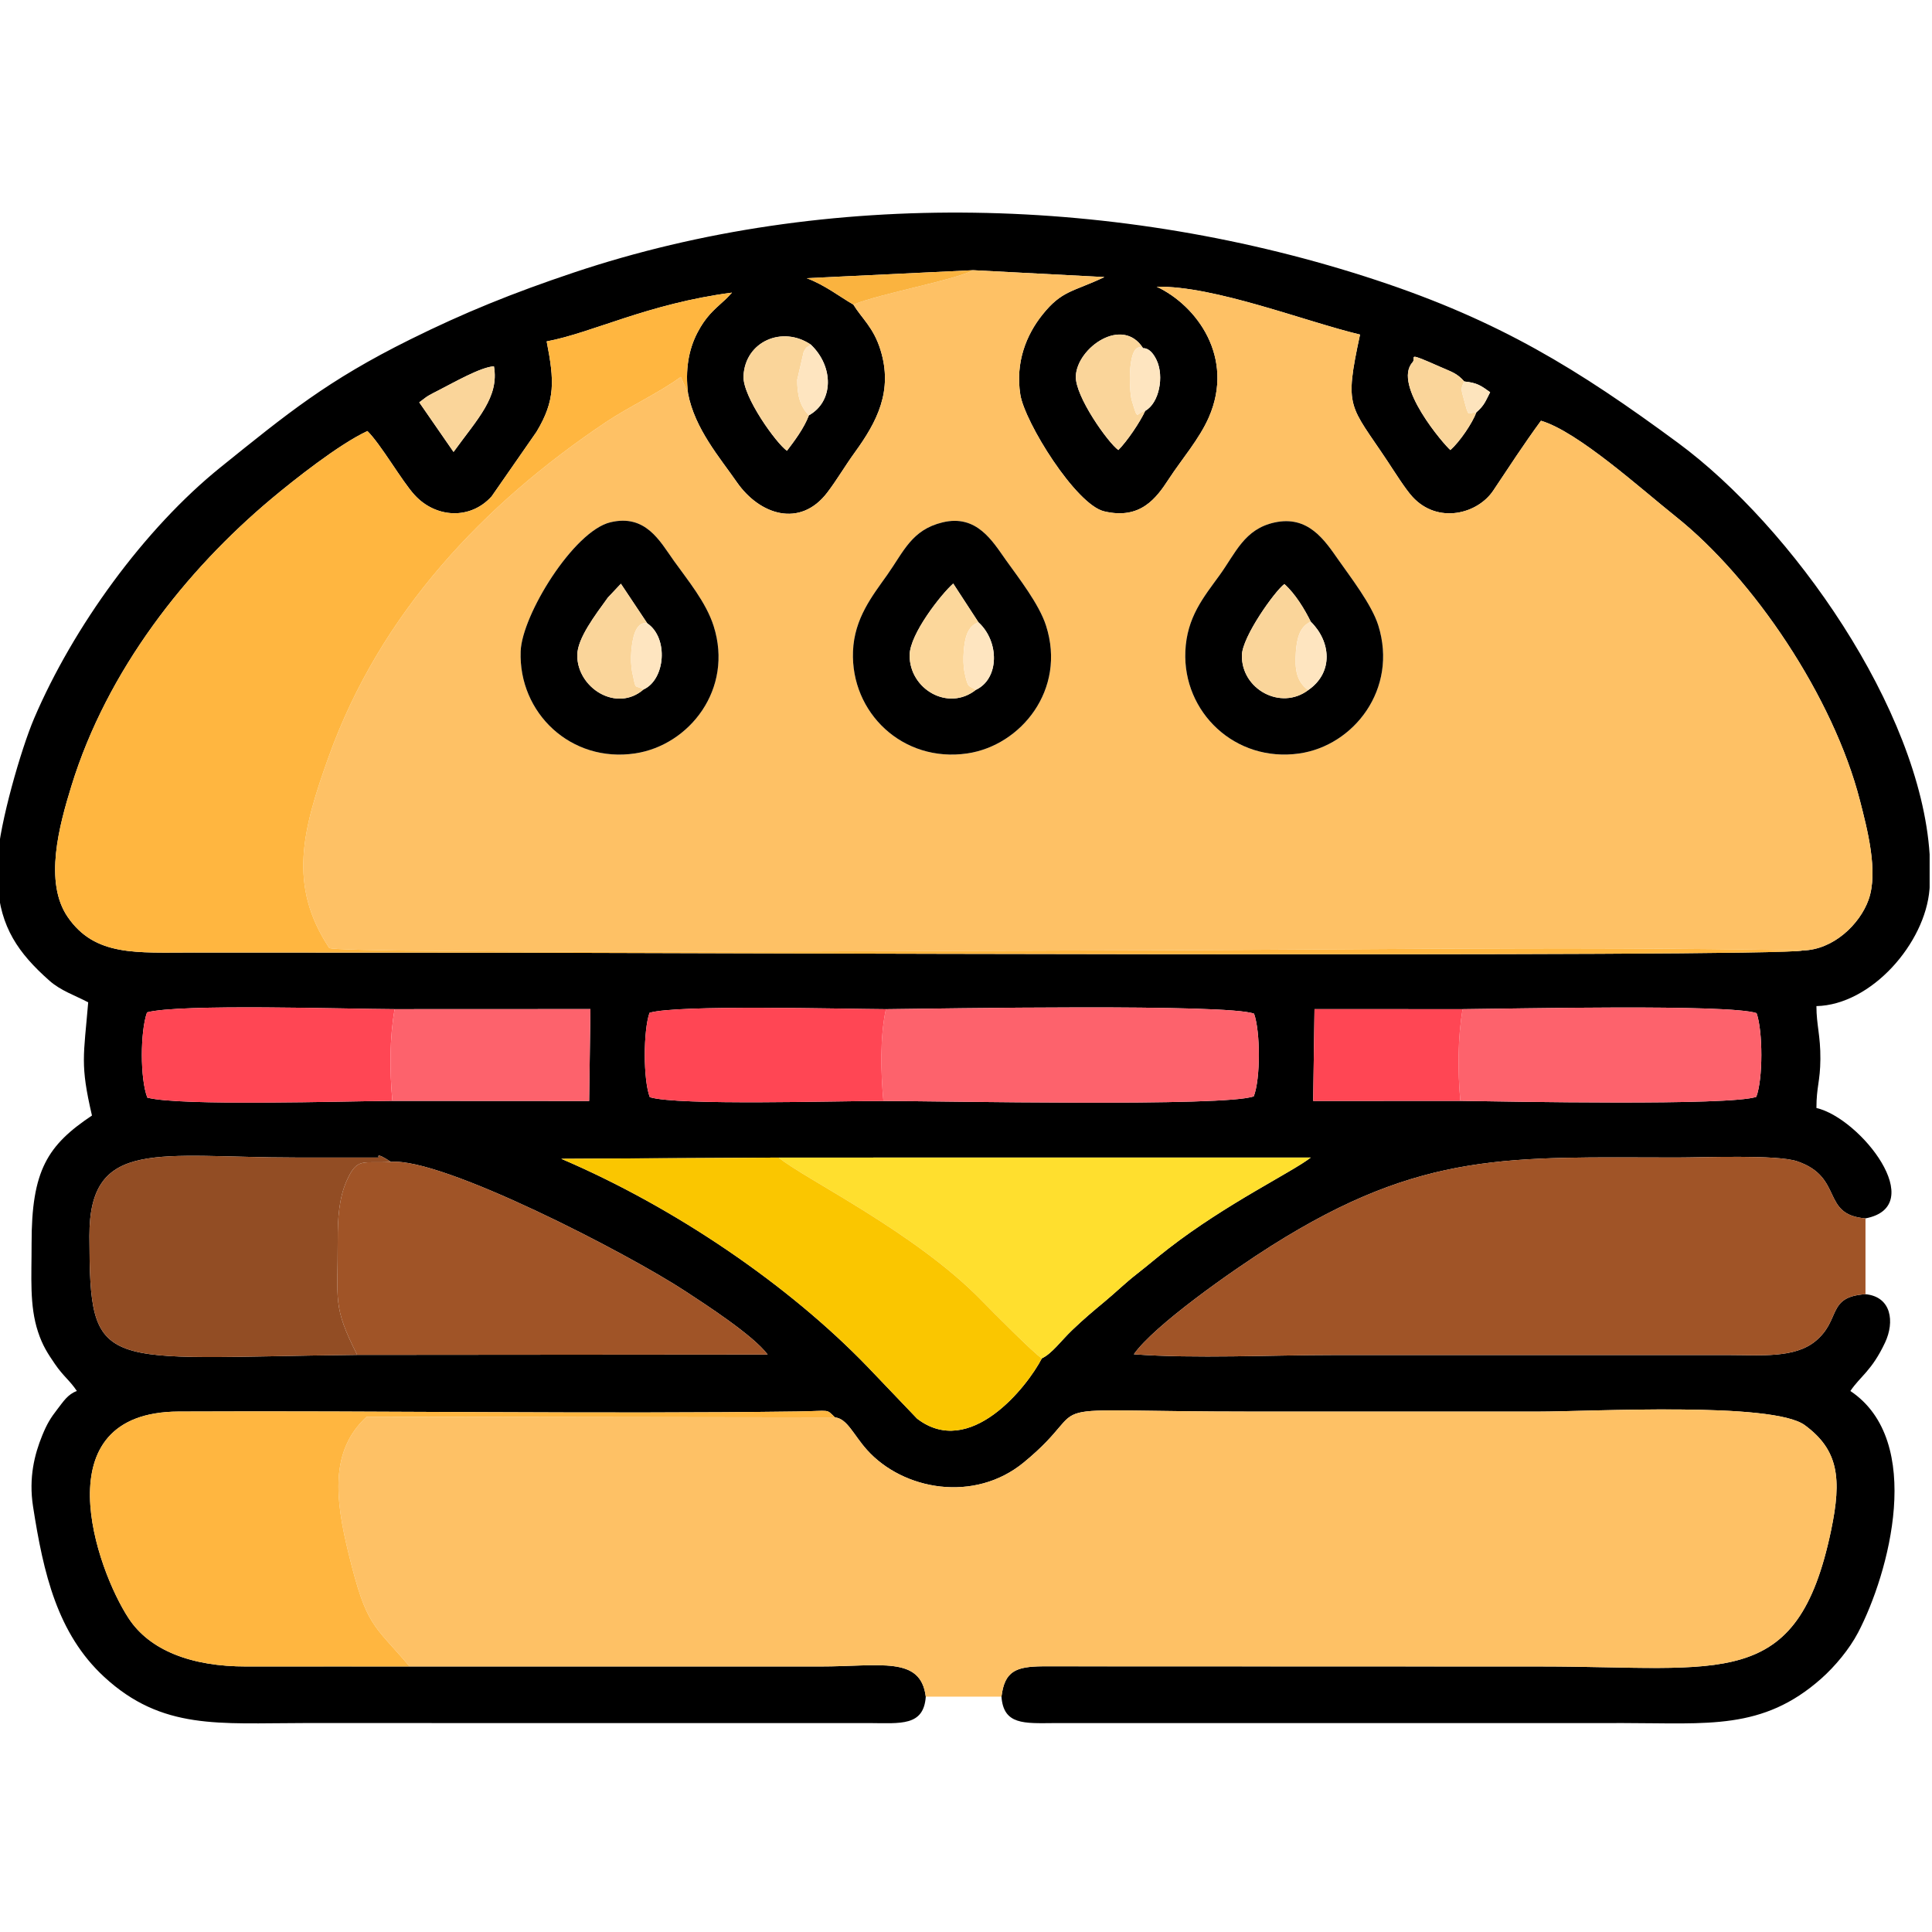 <?xml version="1.0" encoding="UTF-8"?>
<!DOCTYPE svg PUBLIC "-//W3C//DTD SVG 1.1//EN" "http://www.w3.org/Graphics/SVG/1.1/DTD/svg11.dtd">
<!-- Creator: CorelDRAW -->
<svg xmlns="http://www.w3.org/2000/svg" xml:space="preserve" width="50mm" height="50mm" version="1.1" style="shape-rendering:geometricPrecision; text-rendering:geometricPrecision; image-rendering:optimizeQuality; fill-rule:evenodd; clip-rule:evenodd"
viewBox="0 0 5000 5000"
 xmlns:xlink="http://www.w3.org/1999/xlink"
 xmlns:xodm="http://www.corel.com/coreldraw/odm/2003">
 <defs>
  <style type="text/css">
   <![CDATA[
    .fil0 {fill:black}
    .fil4 {fill:#924D24}
    .fil3 {fill:#A05427}
    .fil11 {fill:#FAB33F}
    .fil6 {fill:#FAC600}
    .fil9 {fill:#FAD59A}
    .fil10 {fill:#FCD79B}
    .fil7 {fill:#FD626C}
    .fil13 {fill:#FDE4BD}
    .fil1 {fill:#FEC165}
    .fil12 {fill:#FEE5C0}
    .fil8 {fill:#FF4654}
    .fil2 {fill:#FFB640}
    .fil5 {fill:#FFDF2E}
   ]]>
  </style>
 </defs>
 <g id="Camada_x0020_1">
  <g id="_1882697267296">
   <path class="fil0" d="M1011.68 3006.92c132.14,-11.96 613.03,236.76 763.08,335.4 48.99,32.21 174.21,112.79 211.94,163.26l-1062.3 0.88c-670.74,7.03 -692.05,52.74 -692.98,-307.33 -0.66,-256.28 179.27,-203.45 533.94,-203.45l214.62 0.01c0.84,0.14 -10.76,-16.86 31.7,11.23zm3982.19 -795.86l0 85.42c-0.1,1.42 -0.15,2.86 -0.26,4.29 -10.84,140.31 -150.55,299.85 -292.71,303.02 0,49.37 10.67,75.5 10.23,136.92 -0.42,58.69 -10.23,71.39 -10.23,126.75 114.45,26.66 292.42,254.11 126.96,285.7 -116.42,-9.26 -55.2,-106.43 -176.91,-147.78 -52.13,-17.71 -242.18,-9.74 -311.38,-9.74 -430.67,0 -656.22,-19.77 -1049.49,228.59 -101.69,64.21 -302.97,205.6 -355.69,280.63 158.33,11.76 354.12,1.95 516.51,1.95l1025.39 0c79.92,0.03 168.21,8.65 222.3,-36.11 66.89,-55.36 28.18,-114.67 129.27,-121.34 67.57,6.53 75.79,71.7 50.68,125.14 -34.45,73.33 -64.04,86.98 -89.75,125.38 193.18,129.36 100.11,472.05 19.82,625.29 -22.25,42.46 -59.57,87.46 -95.55,119.29 -151.47,134.06 -293.66,114.79 -510.2,114.79l-1474.69 0.08c-77.95,0.63 -131.17,4.86 -136.36,-68.43 8.08,-66.23 37.32,-77.78 106.57,-78.48l1289.63 0.41c471.75,0 663.08,66.27 750.75,-351.9 28.35,-135.22 19,-208.61 -67.87,-272.53 -83.69,-61.58 -550.84,-35.19 -692.65,-35.19 -244.13,0 -488.28,0 -732.42,0 -619.16,0 -393.12,-35.4 -596.43,131.69 -127.63,104.89 -311.83,71.88 -405.55,-32.51 -35.28,-39.3 -50.96,-80.84 -82.84,-84.2 -24.43,-23.05 -9.02,-16.52 -96.69,-15.35 -523.37,6.98 -1075.29,-2.34 -1602.16,0.23 -355.78,1.74 -212.69,408.24 -129.12,535.33 54.03,82.15 160.93,124.79 305.35,124.45 140.54,-0.33 281.09,0.03 421.64,-0.1l1062.76 0.08c156.42,0 259.86,-27.84 273.11,78.07 -5.35,77.04 -65.15,68.81 -146.13,68.39l-1464.88 -0.04c-217.29,0 -365.35,18.87 -515.28,-119.47 -121.2,-111.83 -157.24,-268.04 -184.09,-440.98 -11.66,-75.14 4.15,-135.73 23.69,-183.59 12.14,-29.77 21.3,-45.02 39.26,-68.17 15.68,-20.21 26.93,-38.63 50.49,-47.16 -18.53,-27.67 -35.2,-38.18 -56.94,-70.02 -18.75,-27.47 -31.9,-47.5 -43.67,-83.27 -22.51,-68.38 -16.39,-141.65 -16.59,-227.58 -0.44,-190.94 41.66,-255.28 156.26,-332.02 -31.04,-133.23 -21.42,-152.89 -9.76,-292.97 -33.89,-17.93 -70.74,-29.87 -100.27,-55.99 -81.11,-71.74 -126.87,-138.6 -134.11,-249.72l0 -67.17c5.39,-89.95 60.2,-281.84 94.69,-362.51 100.66,-235.41 284.44,-490.1 482.92,-649.89 171.96,-138.46 275.24,-223.67 490.08,-330.23 140.03,-69.46 264.98,-120.02 422.76,-172.95 657.98,-220.7 1415.22,-199.29 2077.72,19.51 318.1,105.05 521.28,229.77 780.34,420.83 295.44,217.89 627.01,688.89 651.49,1065.16zm-2978.57 784.75l1376.95 -0.07c-46.71,36.74 -218.32,119.1 -368.37,235.57 -33.41,25.93 -50.05,40.94 -81.18,65.23 -32.24,25.16 -53.17,46.49 -84.14,72.19 -31.72,26.33 -53.98,45.09 -83.34,73.15 -30,28.68 -52.15,60.72 -78.92,73.56 -38.01,73.93 -186.3,260.9 -322.86,155.99l-128.8 -134.78c-203.37,-210.6 -496.49,-411.33 -792.16,-537.73l562.82 -3.11zm1764.05 -146.79l-380.89 0.21 3.48 -237.62 383.27 0.08c124.43,-0.94 690.7,-13.85 760.8,10.32 16.45,46.67 16.76,170.61 -0.76,216.63 -68.24,23.65 -643.75,12.1 -765.9,10.38zm-1486.6 -237.27c137.8,-1.44 887.08,-14.75 952.78,11.71 16.44,46.33 16.83,168.06 -0.73,213.72 -68.55,27.84 -815.73,12.18 -958.57,12.14 -113.72,-0.48 -532.62,12.63 -604.54,-9.87 -17.36,-45.39 -16.99,-172.14 -0.76,-218.27 69.46,-21.58 500.78,-9.97 611.82,-9.43zm-1271.41 -0.06l506.67 -0.21 -3.29 237.85 -509.24 -0.3c-122.41,0.74 -551.08,14.12 -634.22,-8.44 -18.97,-49.57 -18.46,-170.21 -0.77,-220.59 84.58,-22.77 516.24,-8.68 640.85,-8.31zm2768.18 -1624.44c33.33,3.28 43.28,10.87 66.96,27.8 -12.13,23.32 -14.76,33.87 -35.59,51.95 -10.51,28.14 -42.78,75.95 -67.25,97.69 -15,-11.99 -150.46,-168.63 -98.12,-226.9 11.27,-12.55 -21.94,-29.85 72.28,11.85 30.14,13.33 42.61,16.05 61.72,37.61zm-825.65 75.97c-13.14,28.62 -46.55,78.44 -69.61,101.46 -26.16,-18.37 -112.52,-139.4 -110.04,-191.56 3.49,-73.53 120.87,-155.97 174.14,-71.92 0.27,0.12 18.77,-3.52 35.01,30.97 19.87,42.18 6.44,111.2 -29.5,131.05zm-870.38 11.55c-13.03,34.4 -38.43,67.55 -56.87,91.87 -26.81,-18.35 -115.04,-140.1 -112.45,-193.57 4.36,-89.9 101.07,-130.97 174.21,-81.23 60,57.2 59.23,147.23 -4.89,182.93zm-990.43 -47.1c1.84,-1.21 4.31,-2.78 6.25,-3.97 5.07,-3.13 18.54,-9.96 25.76,-13.63 40.16,-20.46 108.87,-60.09 143.25,-62.06 14.01,79.67 -42.15,135.38 -104.53,221.62l-88.78 -128.34 18.05 -13.62zm1415.49 -328.39l339.7 17.76c-82.39,39.14 -109.98,33.96 -161.03,98.16 -40.48,50.9 -69.86,121.69 -56.66,205.92 11.22,71.55 143.74,284.8 216.89,302.21 93.76,22.33 135.08,-33.93 167.16,-83.25 32.93,-50.61 79.2,-103.66 103.83,-160.01 67.52,-154.49 -30.64,-289.12 -134.82,-338.01 149.33,-2.88 386.01,90.54 526.15,123.81 -41.73,193.28 -26.94,179.75 71.35,328.07 17.83,26.9 45.89,71.74 64.48,91.95 65.43,71.15 168.38,44.45 208.99,-16.39 41.76,-62.56 77.35,-117.52 123.42,-180.64 95.62,28.17 259.06,176.44 348.88,248.03 201.23,160.41 407.78,466.82 476.52,734.52 18.61,72.5 48.4,184.27 22.45,257.04 -22.61,63.39 -90.88,129.6 -170.46,131.38 -64.84,18.28 -3177.03,5.65 -3333.64,5.65 -276.69,0 -553.38,-0.35 -830.08,-0.35 -148.86,0 -255.75,10.68 -326.34,-91.79 -62.23,-90.32 -22.14,-236.69 9.66,-339.82 92.47,-299.89 296.03,-557.16 517.29,-742.6 56.1,-47.02 174.76,-141.31 248.61,-175.39 35.27,34.92 88.75,128.92 121.89,165.3 54.76,60.1 144.48,65.04 199.58,3.79l116.14 -167.13c49.16,-81.7 46.19,-132.13 26.27,-233.99 117.72,-21.86 261.33,-97.59 479.56,-126.18l-11.19 12.01c-1.3,1.24 -4.04,4.06 -5.63,5.55 -1.54,1.44 -3.97,3.59 -5.66,5.12 -25.45,23.2 -45.48,40 -66.6,80.27 -23.82,45.41 -31.99,98.16 -24.69,157.68 17.16,91.5 82.7,166.84 126.24,229.69 58.79,84.87 163.83,119.55 234.3,26.88 25.58,-33.64 44.83,-67.43 71.53,-104.28 56.75,-78.32 99.1,-158.5 65.97,-264.92 -18.03,-57.93 -47.61,-80.34 -70.14,-117.05 -33.02,-18.91 -74.48,-51.21 -120.86,-68.28l430.94 -20.71z"/>
   <path class="fil1" d="M3298.89 1352.12c86.55,-18.66 128.78,45.21 164.58,96.38 31.08,44.44 86.65,116.14 103.48,169.91 51.63,164.93 -63.6,311.39 -204.27,331.56 -166.16,23.81 -301.75,-106.7 -295.02,-264.33 3.78,-88.51 47.53,-140.28 88.51,-196.87 41.68,-57.53 64.17,-119.71 142.72,-136.65zm-1719.33 -0.39c91.23,-22.01 128.24,48.75 163.65,98.51 36.28,50.96 83.97,108.02 103.62,169.67 52.16,163.63 -63.14,308.84 -202.98,329.87 -166.45,25.04 -302.23,-104.89 -296.36,-264.28 3.46,-94.11 137,-310.83 232.07,-333.77zm859.68 0.2c88.86,-21.51 129.66,49.21 164.05,97.52 32.98,46.32 85.84,113.67 103.83,169.69 53.24,165.83 -65.24,310.45 -203.84,330.74 -167.07,24.45 -301.98,-105.49 -295.72,-264.3 3.38,-85.54 50.19,-143.54 88.49,-197.68 42.98,-60.77 63.33,-116.64 143.19,-135.97zm-230.77 -563.66c22.53,36.71 52.11,59.12 70.14,117.05 33.13,106.42 -9.22,186.6 -65.97,264.92 -26.7,36.85 -45.95,70.64 -71.53,104.28 -70.47,92.67 -175.51,57.99 -234.3,-26.88 -43.54,-62.85 -109.08,-138.19 -126.24,-229.69l-18.65 -42.47c-55.8,40.91 -134.42,77.28 -193.67,116.94 -315.44,211.16 -583.56,493.4 -717.13,864.71 -69.04,191.92 -105.96,334.78 0.95,496.2 23.63,16.38 1829.92,6.68 1905.47,6.68 632.24,0 1277.92,-12.43 1907.86,-0.18 79.58,-1.78 147.85,-67.99 170.46,-131.38 25.95,-72.77 -3.84,-184.54 -22.45,-257.04 -68.74,-267.7 -275.29,-574.11 -476.52,-734.52 -89.82,-71.59 -253.26,-219.86 -348.88,-248.03 -46.07,63.12 -81.66,118.08 -123.42,180.64 -40.61,60.84 -143.56,87.54 -208.99,16.39 -18.59,-20.21 -46.65,-65.05 -64.48,-91.95 -98.29,-148.32 -113.08,-134.79 -71.35,-328.07 -140.14,-33.27 -376.82,-126.69 -526.15,-123.81 104.18,48.89 202.34,183.52 134.82,338.01 -24.63,56.35 -70.9,109.4 -103.83,160.01 -32.08,49.32 -73.4,105.58 -167.16,83.25 -73.15,-17.41 -205.67,-230.66 -216.89,-302.21 -13.2,-84.23 16.18,-155.02 56.66,-205.92 51.05,-64.2 78.64,-59.02 161.03,-98.16l-339.7 -17.76c-50.84,26.55 -235.72,59.16 -310.08,88.99z"/>
   <path class="fil1" d="M2161 3668.19l-1212.14 -1.68c-95.91,88.48 -81.15,213.45 -46.79,353.8 46.85,191.34 63.36,181.19 157.95,292.44l1062.76 0.08c156.42,0 259.86,-27.84 273.11,78.07l195.92 0c8.08,-66.23 37.32,-77.78 106.57,-78.48l1289.63 0.41c471.75,0 663.08,66.27 750.75,-351.9 28.35,-135.22 19,-208.61 -67.87,-272.53 -83.69,-61.58 -550.84,-35.19 -692.65,-35.19 -244.13,0 -488.28,0 -732.42,0 -619.16,0 -393.12,-35.4 -596.43,131.69 -127.63,104.89 -311.83,71.88 -405.55,-32.51 -35.28,-39.3 -50.96,-80.84 -82.84,-84.2z"/>
   <path class="fil2" d="M4665.4 2459.83c-629.94,-12.25 -1275.62,0.18 -1907.86,0.18 -75.55,0 -1881.84,9.7 -1905.47,-6.68 -106.91,-161.42 -69.99,-304.28 -0.95,-496.2 133.57,-371.31 401.69,-653.55 717.13,-864.71 59.25,-39.66 137.87,-76.03 193.67,-116.94l18.65 42.47c-7.3,-59.52 0.87,-112.27 24.69,-157.68 21.12,-40.27 41.15,-57.07 66.6,-80.27 1.69,-1.53 4.12,-3.68 5.66,-5.12 1.59,-1.49 4.33,-4.31 5.63,-5.55l11.19 -12.01c-218.23,28.59 -361.84,104.32 -479.56,126.18 19.92,101.86 22.89,152.29 -26.27,233.99l-116.14 167.13c-55.1,61.25 -144.82,56.31 -199.58,-3.79 -33.14,-36.38 -86.62,-130.38 -121.89,-165.3 -73.85,34.08 -192.51,128.37 -248.61,175.39 -221.26,185.44 -424.82,442.71 -517.29,742.6 -31.8,103.13 -71.89,249.5 -9.66,339.82 70.59,102.47 177.48,91.79 326.34,91.79 276.7,0 553.39,0.35 830.08,0.35 156.61,0 3268.8,12.63 3333.64,-5.65z"/>
   <path class="fil3" d="M4827.86 3349.36l0 -196.2c-116.42,-9.26 -55.2,-106.43 -176.91,-147.78 -52.13,-17.71 -242.18,-9.74 -311.38,-9.74 -430.67,0 -656.22,-19.77 -1049.49,228.59 -101.69,64.21 -302.97,205.6 -355.69,280.63 158.33,11.76 354.12,1.95 516.51,1.95l1025.39 0c79.92,0.03 168.21,8.65 222.3,-36.11 66.89,-55.36 28.18,-114.67 129.27,-121.34z"/>
   <path class="fil2" d="M1060.02 4312.75c-94.59,-111.25 -111.1,-101.1 -157.95,-292.44 -34.36,-140.35 -49.12,-265.32 46.79,-353.8l1212.14 1.68c-24.43,-23.05 -9.02,-16.52 -96.69,-15.35 -523.37,6.98 -1075.29,-2.34 -1602.16,0.23 -355.78,1.74 -212.69,408.24 -129.12,535.33 54.03,82.15 160.93,124.79 305.35,124.45 140.54,-0.33 281.09,0.03 421.64,-0.1z"/>
   <path class="fil3" d="M924.4 3506.46l1062.3 -0.88c-37.73,-50.47 -162.95,-131.05 -211.94,-163.26 -150.05,-98.64 -630.94,-347.36 -763.08,-335.4 -72.07,5.05 -86.91,-14.07 -115.06,50.16 -19.2,43.81 -22.78,96.36 -22.58,152.03 0.54,158.09 -13.93,170.57 50.36,297.35z"/>
   <path class="fil4" d="M924.4 3506.46c-64.29,-126.78 -49.82,-139.26 -50.36,-297.35 -0.2,-55.67 3.38,-108.22 22.58,-152.03 28.15,-64.23 42.99,-45.11 115.06,-50.16 -42.46,-28.09 -30.86,-11.09 -31.7,-11.23l-214.62 -0.01c-354.67,0 -534.6,-52.83 -533.94,203.45 0.93,360.07 22.24,314.36 692.98,307.33z"/>
   <path class="fil5" d="M2696.3 3515.44c26.77,-12.84 48.92,-44.88 78.92,-73.56 29.36,-28.06 51.62,-46.82 83.34,-73.15 30.97,-25.7 51.9,-47.03 84.14,-72.19 31.13,-24.29 47.77,-39.3 81.18,-65.23 150.05,-116.47 321.66,-198.83 368.37,-235.57l-1376.95 0.07c62.88,53.03 353.6,192.92 526.09,370.9 21.99,22.69 136.58,138.16 154.91,148.73z"/>
   <path class="fil6" d="M2696.3 3515.44c-18.33,-10.57 -132.92,-126.04 -154.91,-148.73 -172.49,-177.98 -463.21,-317.87 -526.09,-370.9l-562.82 3.11c295.67,126.4 588.79,327.13 792.16,537.73l128.8 134.78c136.56,104.91 284.85,-82.06 322.86,-155.99z"/>
   <path class="fil7" d="M2286.23 2849.32c142.84,0.04 890.02,15.7 958.57,-12.14 17.56,-45.66 17.17,-167.39 0.73,-213.72 -65.7,-26.46 -814.98,-13.15 -952.78,-11.71 -15.68,72.1 -13.24,163.63 -6.52,237.57z"/>
   <path class="fil7" d="M3779.35 2849.02c122.15,1.72 697.66,13.27 765.9,-10.38 17.52,-46.02 17.21,-169.96 0.76,-216.63 -70.1,-24.17 -636.37,-11.26 -760.8,-10.32 -12.54,74.45 -12.95,158.74 -5.86,237.33z"/>
   <path class="fil0" d="M2525.44 1785.38c-71.76,56.88 -172.08,-2.16 -171.33,-89.86 0.48,-55.31 82.62,-158.68 112.81,-185.32l65.31 100.29c54.63,49.94 54.35,146.09 -6.79,174.89zm-86.2 -433.45c-79.86,19.33 -100.21,75.2 -143.19,135.97 -38.3,54.14 -85.11,112.14 -88.49,197.68 -6.26,158.81 128.65,288.75 295.72,264.3 138.6,-20.29 257.08,-164.91 203.84,-330.74 -17.99,-56.02 -70.85,-123.37 -103.83,-169.69 -34.39,-48.31 -75.19,-119.03 -164.05,-97.52z"/>
   <path class="fil0" d="M3392.27 1608.98c51.67,50.57 59.98,131.02 -6.7,177.07 -70.81,53.42 -173.15,-2.17 -171.56,-90.27 0.87,-48.13 85.76,-166.63 109.94,-184.23 28.16,24.98 52.45,65.2 68.32,97.43zm-93.38 -256.86c-78.55,16.94 -101.04,79.12 -142.72,136.65 -40.98,56.59 -84.73,108.36 -88.51,196.87 -6.73,157.63 128.86,288.14 295.02,264.33 140.67,-20.17 255.9,-166.63 204.27,-331.56 -16.83,-53.77 -72.4,-125.47 -103.48,-169.91 -35.8,-51.17 -78.03,-115.04 -164.58,-96.38z"/>
   <path class="fil0" d="M1665.45 1784.33c-69.82,60.63 -172.21,-4.15 -171.49,-88.88 0.38,-43.64 46.58,-103.8 79.32,-149.12l33.58 -35.63 68.29 102.46c55.64,37.88 46.7,145.66 -9.7,171.17zm-85.89 -432.6c-95.07,22.94 -228.61,239.66 -232.07,333.77 -5.87,159.39 129.91,289.32 296.36,264.28 139.84,-21.03 255.14,-166.24 202.98,-329.87 -19.65,-61.65 -67.34,-118.71 -103.62,-169.67 -35.41,-49.76 -72.42,-120.52 -163.65,-98.51z"/>
   <path class="fil8" d="M1015.48 2849.03c-7.29,-78.27 -7.19,-163.28 5.86,-237.34 -124.61,-0.37 -556.27,-14.46 -640.85,8.31 -17.69,50.38 -18.2,171.02 0.77,220.59 83.14,22.56 511.81,9.18 634.22,8.44z"/>
   <path class="fil8" d="M2286.23 2849.32c-6.72,-73.94 -9.16,-165.47 6.52,-237.57 -111.04,-0.54 -542.36,-12.15 -611.82,9.43 -16.23,46.13 -16.6,172.88 0.76,218.27 71.92,22.5 490.82,9.39 604.54,9.87z"/>
   <path class="fil7" d="M1015.48 2849.03l509.24 0.3 3.29 -237.85 -506.67 0.21c-13.05,74.06 -13.15,159.07 -5.86,237.34z"/>
   <path class="fil8" d="M3779.35 2849.02c-7.09,-78.59 -6.68,-162.88 5.86,-237.33l-383.27 -0.08 -3.48 237.62 380.89 -0.21z"/>
   <path class="fil9" d="M3385.57 1786.05c-30.08,-22.1 -35.23,-53.5 -31.8,-99.66 2.6,-35.13 10.18,-64.94 38.5,-77.41 -15.87,-32.23 -40.16,-72.45 -68.32,-97.43 -24.18,17.6 -109.07,136.1 -109.94,184.23 -1.59,88.1 100.75,143.69 171.56,90.27z"/>
   <path class="fil9" d="M2093.49 1074.77c-23.49,-23.19 -30.52,-54.02 -30.28,-92.01l16.9 -73.02c11.57,-17.36 1.17,-4.48 18.27,-17.9 -73.14,-49.74 -169.85,-8.67 -174.21,81.23 -2.59,53.47 85.64,175.22 112.45,193.57 18.44,-24.32 43.84,-57.47 56.87,-91.87z"/>
   <path class="fil10" d="M2525.44 1785.38c-19.09,-12.78 -19.89,-1.83 -28.98,-44.38 -3.6,-16.86 -3.7,-37.16 -2.36,-54.65 2.66,-34.76 9.38,-65.85 38.13,-75.86l-65.31 -100.29c-30.19,26.64 -112.33,130.01 -112.81,185.32 -0.75,87.7 99.57,146.74 171.33,89.86z"/>
   <path class="fil9" d="M1665.45 1784.33c-24.42,-13.63 -18.73,4.89 -28.83,-42.34 -3.82,-17.86 -4.22,-37.89 -2.83,-56 2.32,-30.16 10.24,-79.5 41.36,-72.83l-68.29 -102.46 -33.58 35.63c-32.74,45.32 -78.94,105.48 -79.32,149.12 -0.72,84.73 101.67,149.51 171.49,88.88z"/>
   <path class="fil9" d="M2963.87 1063.22c-24.37,4.73 -17.69,30.86 -34.81,-26.82 -7.3,-24.61 -12.65,-156.73 29.3,-135.2 -53.27,-84.05 -170.65,-1.61 -174.14,71.92 -2.48,52.16 83.88,173.19 110.04,191.56 23.06,-23.02 56.47,-72.84 69.61,-101.46z"/>
   <path class="fil9" d="M3820.89 1067c-23.31,0.57 -18.73,17.58 -32.1,-32.51 -7.12,-26.71 -8.99,-28.28 0.73,-47.24 -19.11,-21.56 -31.58,-24.28 -61.72,-37.61 -94.22,-41.7 -61.01,-24.4 -72.28,-11.85 -52.34,58.27 83.12,214.91 98.12,226.9 24.47,-21.74 56.74,-69.55 67.25,-97.69z"/>
   <path class="fil9" d="M1085.01 1041.29l88.78 128.34c62.38,-86.24 118.54,-141.95 104.53,-221.62 -34.38,1.97 -103.09,41.6 -143.25,62.06 -7.22,3.67 -20.69,10.5 -25.76,13.63 -1.94,1.19 -4.41,2.76 -6.25,3.97l-18.05 13.62z"/>
   <path class="fil11" d="M2208.47 788.27c74.36,-29.83 259.24,-62.44 310.08,-88.99l-430.94 20.71c46.38,17.07 87.84,49.37 120.86,68.28z"/>
   <path class="fil12" d="M2963.87 1063.22c35.94,-19.85 49.37,-88.87 29.5,-131.05 -16.24,-34.49 -34.74,-30.85 -35.01,-30.97 -41.95,-21.53 -36.6,110.59 -29.3,135.2 17.12,57.68 10.44,31.55 34.81,26.82z"/>
   <path class="fil12" d="M1665.45 1784.33c56.4,-25.51 65.34,-133.29 9.7,-171.17 -31.12,-6.67 -39.04,42.67 -41.36,72.83 -1.39,18.11 -0.99,38.14 2.83,56 10.1,47.23 4.41,28.71 28.83,42.34z"/>
   <path class="fil12" d="M2525.44 1785.38c61.14,-28.8 61.42,-124.95 6.79,-174.89 -28.75,10.01 -35.47,41.1 -38.13,75.86 -1.34,17.49 -1.24,37.79 2.36,54.65 9.09,42.55 9.89,31.6 28.98,44.38z"/>
   <path class="fil12" d="M3385.57 1786.05c66.68,-46.05 58.37,-126.5 6.7,-177.07 -28.32,12.47 -35.9,42.28 -38.5,77.41 -3.43,46.16 1.72,77.56 31.8,99.66z"/>
   <path class="fil12" d="M2093.49 1074.77c64.12,-35.7 64.89,-125.73 4.89,-182.93 -17.1,13.42 -6.7,0.54 -18.27,17.9l-16.9 73.02c-0.24,37.99 6.79,68.82 30.28,92.01z"/>
   <path class="fil13" d="M3820.89 1067c20.83,-18.08 23.46,-28.63 35.59,-51.95 -23.68,-16.93 -33.63,-24.52 -66.96,-27.8 -9.72,18.96 -7.85,20.53 -0.73,47.24 13.37,50.09 8.79,33.08 32.1,32.51z"/>
  </g>
 </g>
</svg>

